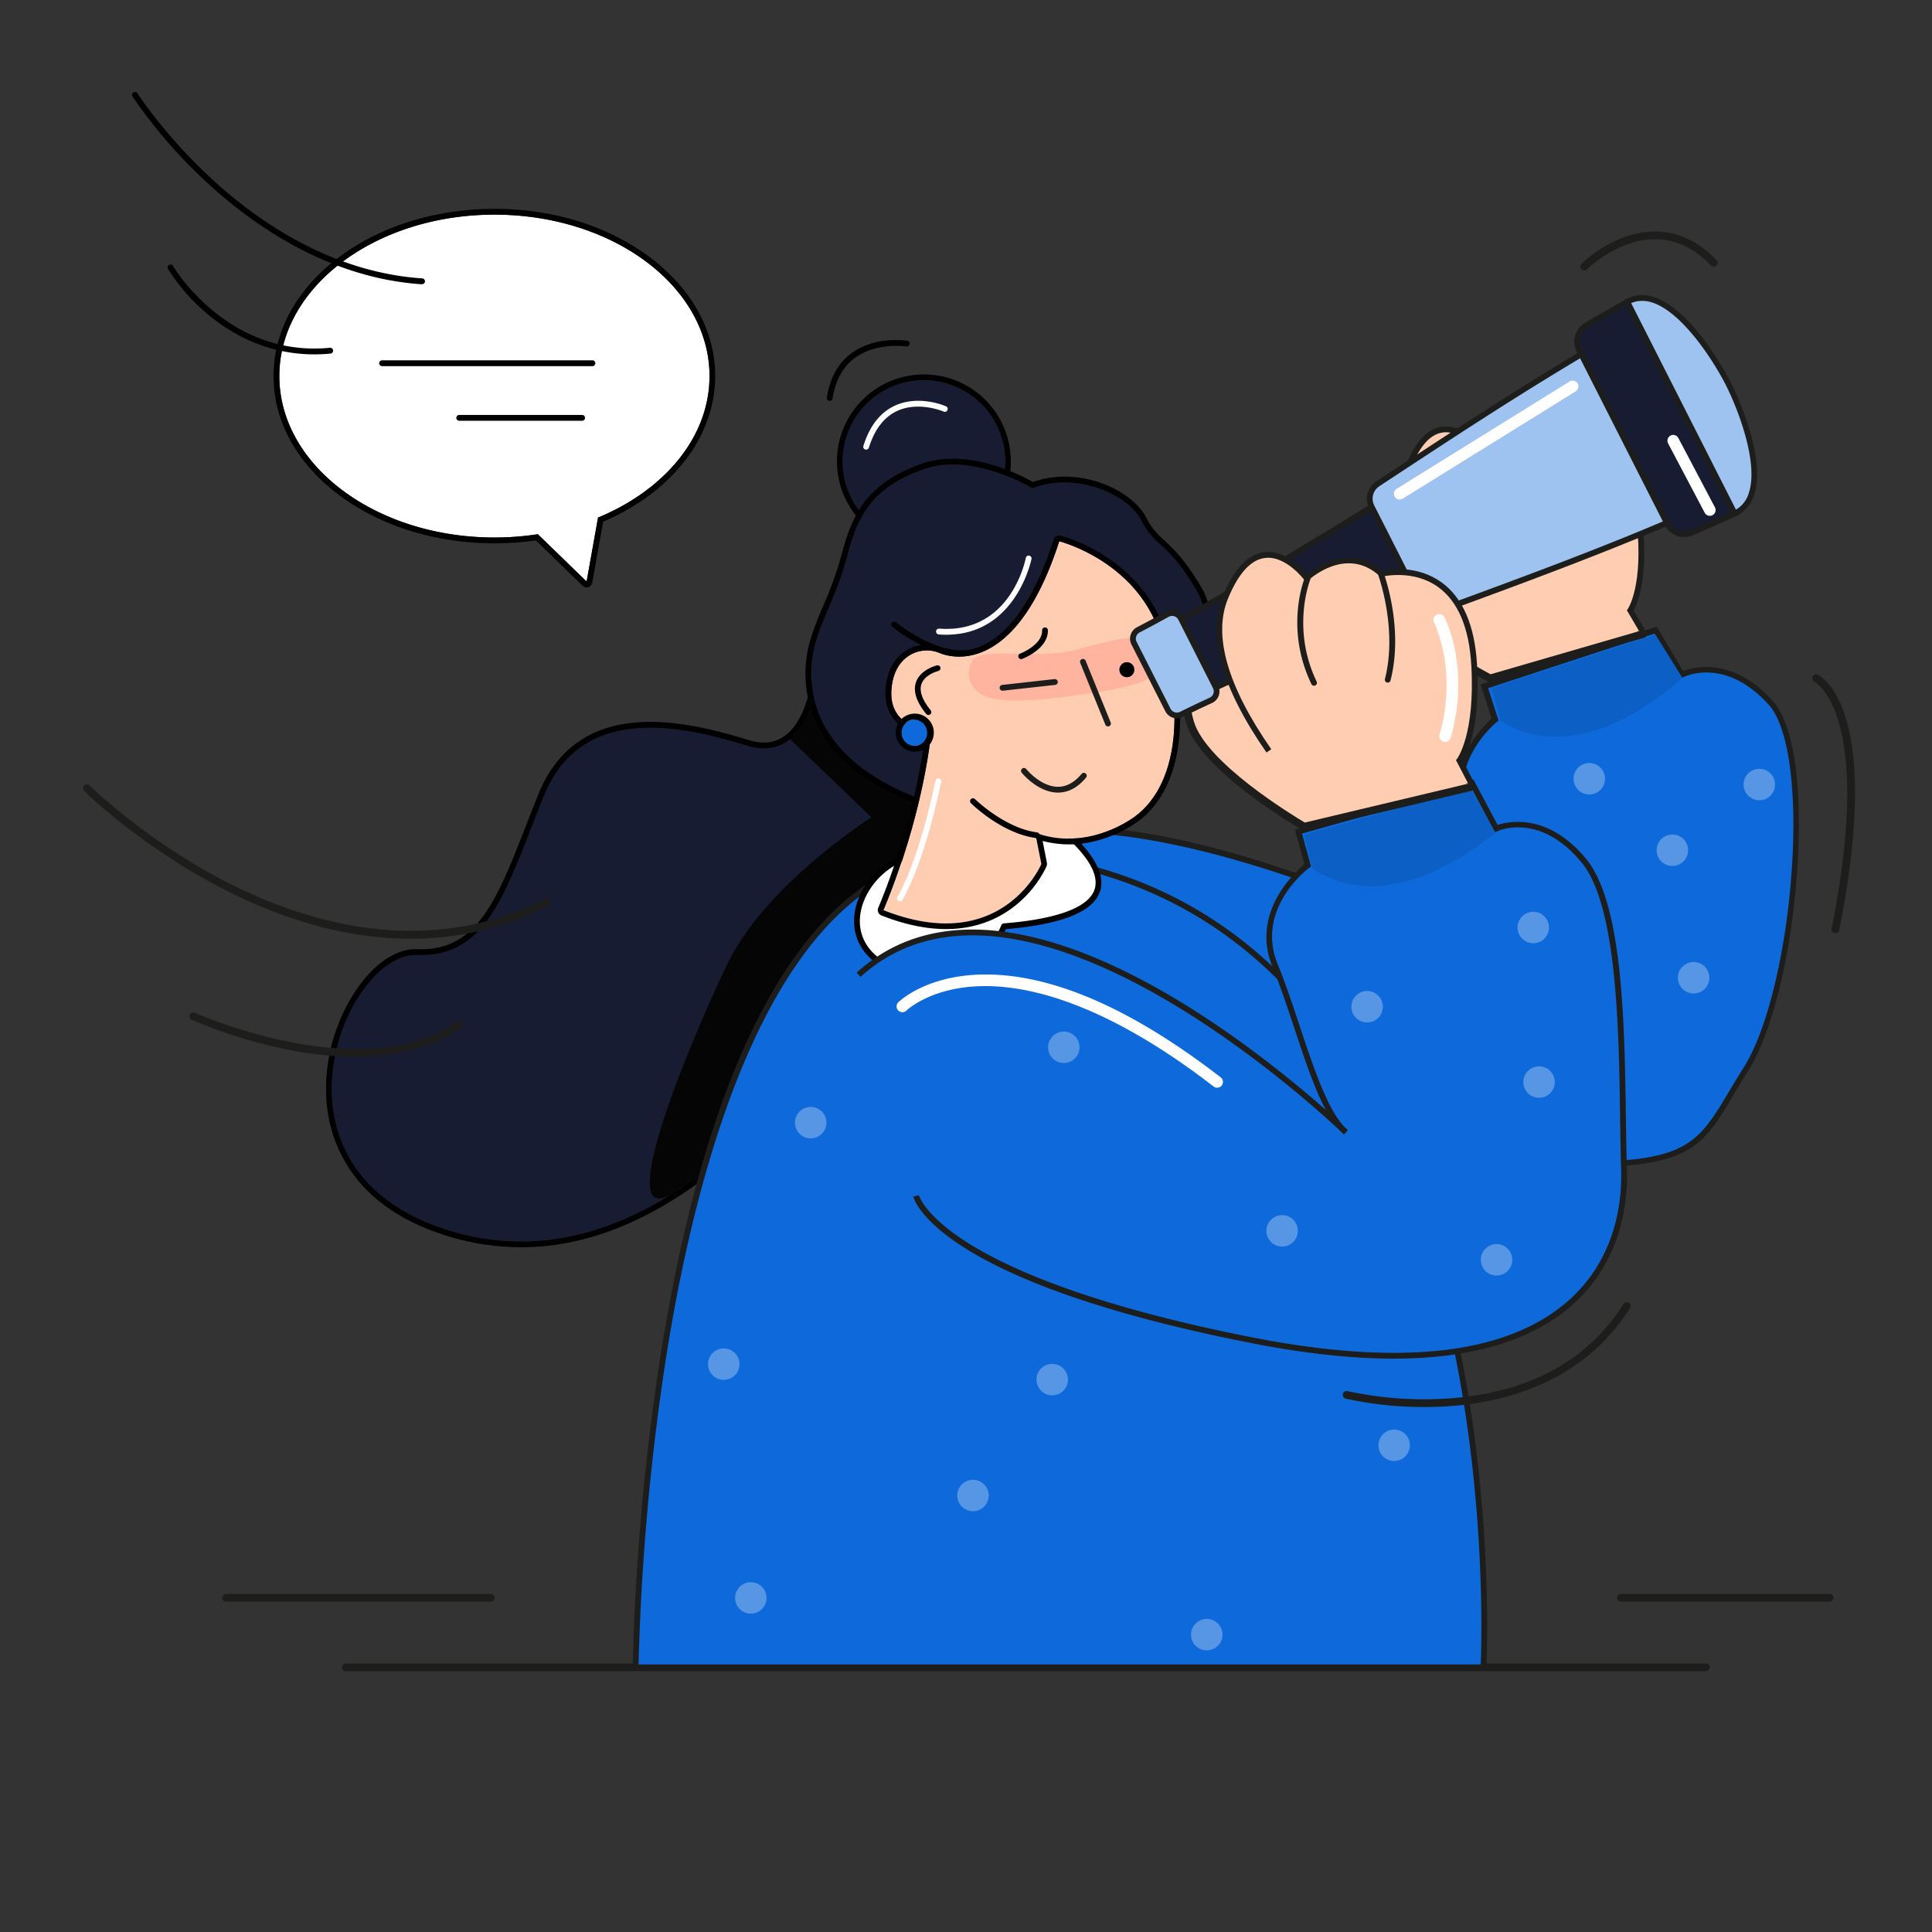 <svg xmlns="http://www.w3.org/2000/svg" width="1000" height="1000" viewBox="0 0 1000 1000">
  <rect x="0" y="0" width="1000" height="1000" fill="#333333" stroke="none"/>
  <g id="e8902264-6a44-412c-91b6-b9f89c469794" data-name="illustration">
    <g id="ea135439-c39e-4848-bce4-b343b6d93fd0" data-name="telescope">
      <g id="aa2c1a7b-1b7d-4125-ab9c-15be091d1c4e" data-name="line">
        <path d="M883,865H179a2,2,0,0,1,0-4H883a2,2,0,0,1,0,4Z" style="fill: #1d1d1b"/>
        <path d="M254,829H117a2,2,0,0,1,0-4H254a2,2,0,0,1,0,4Z" style="fill: #1d1d1b"/>
        <path d="M947,829H839a2,2,0,0,1,0-4H947a2,2,0,0,1,0,4Z" style="fill: #1d1d1b"/>
      </g>
      <g id="aa1a15d2-8026-4c16-b153-fcf90446cac9" data-name="message">
        <g>
          <path d="M367.24,194.65c0-46.14-49.84-83.55-111.32-83.55s-111.33,37.41-111.33,83.55,49.84,83.56,111.33,83.56a147.24,147.24,0,0,0,22.46-1.71L303.63,301l5.91-33.1C343.93,253.67,367.24,226.21,367.24,194.65Z" style="fill: #fff"/>
          <path d="M255.92,111.1c61.48,0,111.32,37.41,111.32,83.55,0,31.56-23.3,59-57.7,73.24L303.63,301,278.38,276.5a147.24,147.24,0,0,1-22.46,1.71c-61.49,0-111.33-37.41-111.33-83.56s49.84-83.55,111.33-83.55m0-3c-30.39,0-59,8.91-80.53,25.08-21.8,16.36-33.81,38.2-33.81,61.48s12,45.13,33.81,61.49c21.55,16.17,50.14,25.07,80.53,25.07a152.73,152.73,0,0,0,21.44-1.51l24.17,23.45a3,3,0,0,0,2.1.85,2.91,2.91,0,0,0,.92-.15,3,3,0,0,0,2-2.33l5.62-31.5c35.84-15.35,58-44.11,58-75.37,0-23.28-12-45.12-33.81-61.48C314.9,117,286.3,108.09,255.92,108.09Z"/>
        </g>
        <path d="M197.6,189.51H306.81a1.51,1.51,0,0,0,0-3H197.6a1.51,1.51,0,0,0,0,3Z"/>
        <path d="M237.69,217.78H301.3a1.5,1.5,0,0,0,0-3H237.69a1.5,1.5,0,1,0,0,3Z"/>
        <path d="M332,234.52q1.85-1.87,3.54-3.92l.78-1,.38-.49c.14-.18,0,0,0,0l.25-.32c.51-.68,1-1.38,1.5-2.08a61.5,61.5,0,0,0,5.1-8.88c.17-.36.33-.73.5-1.1l.24-.55s.13-.3.06-.13.08-.19.09-.22c.33-.81.65-1.62.94-2.43q.86-2.35,1.51-4.77t1.11-4.94c.07-.39.13-.78.19-1.18l.09-.59a2.54,2.54,0,0,0,0-.29c.05-.33,0,.28,0-.06.11-.81.2-1.64.27-2.46a55.45,55.45,0,0,0-.06-10c0-.41-.09-.82-.14-1.22,0-.19,0-.38-.07-.56.05.36,0-.2,0-.31-.12-.78-.25-1.56-.4-2.33-.3-1.55-.67-3.08-1.09-4.6s-.95-3.09-1.52-4.61c-.13-.35-.27-.71-.41-1.06l-.21-.54c0-.09-.26-.61-.13-.31-.33-.77-.67-1.52-1-2.27a62.81,62.81,0,0,0-4.88-8.45q-.69-1-1.41-2l-.36-.47-.16-.21c-.26-.34-.53-.67-.79-1q-1.59-2-3.31-3.78a66.72,66.72,0,0,0-7.34-6.65l-.36-.27-.49-.36c-.35-.26-.7-.52-1.06-.77a2.06,2.06,0,0,1-.72-2.75,2,2,0,0,1,2.74-.72,68.59,68.59,0,0,1,15.19,14.8,62.84,62.84,0,0,1,9.35,17.88,56.89,56.89,0,0,1,2.85,20.05A59.48,59.48,0,0,1,348.28,217a64.08,64.08,0,0,1-11.59,18.37c-.6.67-1.22,1.33-1.85,2a2,2,0,0,1-2.83,0,2,2,0,0,1,0-2.84Z" style="fill: #fff"/>
        <path d="M218.42,147.09a1.5,1.5,0,0,0,.09-3c-46.46-3.1-84-28.93-107.35-50.06-25.35-23-39.86-45.47-40-45.7A1.51,1.51,0,0,0,68.62,50a258.55,258.55,0,0,0,40.46,46.26c23.7,21.46,61.88,47.72,109.23,50.88Z"/>
        <path d="M162.68,183.42c2.72,0,5.51-.13,8.38-.41a1.5,1.5,0,0,0-.29-3c-53.09,5.16-80.94-41.86-81.22-42.34a1.5,1.5,0,0,0-2.6,1.5,98.36,98.36,0,0,0,21.15,23.95C119.66,172.69,138.11,183.42,162.68,183.42Z"/>
      </g>
      <g id="edb2985a-fc9a-4d9f-b1e6-4c22fe769ed8" data-name="woman">
        <g>
          <path d="M515,410.1s76.59,183.32,243.4,191.07C884,607,875,599,904,553c25.38-40.26,36.27-162.89,12.67-189.15s-46-14.66-46-14.66L857,326.12l-88.64,29.09,5.54,17.2s-28.26,23-14.57,52.68,25.23,73.08,40.33,84.5c0,0-194.55-105.48-284.69-74.59" style="fill: #0E6ADB"/>
          <path d="M814.18,604.31c-15,0-33.24-.59-55.86-1.64-38.3-1.78-75-13-109.1-33.34C622,553.08,596.32,531,573,503.7a413.29,413.29,0,0,1-48-69.95,87.43,87.43,0,0,0-9.55,2.67l-1-2.84c2.89-1,5.9-1.85,9-2.59-6.58-12.32-9.88-20.13-10-20.32l2.77-1.15c.08.19,3.47,8.2,10.23,20.81,37.87-7.71,93.29,2,165.07,29a1003.51,1003.51,0,0,1,100.79,44.8c-7.85-10.63-14.72-28.62-21.9-47.43-4-10.6-8.23-21.55-12.57-31-12.68-27.54,9.66-49.67,14.21-53.79l-5.7-17.68,91.21-29.93,13.54,23c5.29-2,25.69-7.64,46.53,15.55,11.12,12.37,15.76,46.18,12.42,90.44-3.18,42.08-13,81.53-24.93,100.51-2.79,4.42-5.28,8.58-7.47,12.25C880.74,594.55,874.89,604.31,814.18,604.31ZM528.11,433.12a410.62,410.62,0,0,0,47.22,68.7c36.3,42.45,97.53,93.88,183.13,97.85,112.6,5.23,115.81-.15,136.76-35.16,2.21-3.68,4.7-7.86,7.51-12.31,11.73-18.6,21.33-57.51,24.48-99.14,3.23-42.81-1.23-76.61-11.66-88.2-22.49-25-43.36-14.78-44.24-14.34l-1.26.65-.72-1.22-13-22-86.08,28.25,5.4,16.76-.79.64c-1.12.91-27.19,22.61-14.16,50.89,4.38,9.51,8.58,20.51,12.64,31.15,8.49,22.25,17.28,45.26,27.23,52.79L799,510.91a980.41,980.41,0,0,0-108.38-48.8C621,436,565.25,426.06,528.11,433.12Z" style="fill: #1d1d1b"/>
        </g>
        <g>
          <path d="M423.34,349.36s-3.89,46.63-36.83,36.57S301,363.37,281.37,412.25s-28.48,83.3-65.56,82.06S131.91,604.7,231,636.41c162.33,52,281-241.41,281-241.41l-29.18-25.88Z" style="fill: #181C32"/>
          <path d="M423.34,349.36l59.42,19.76L511.94,395s-97.6,241.37-236.89,247.47A125.31,125.31,0,0,1,231,636.41c-97.78-31.31-53.41-140.48-16.58-142.09.48,0,1,0,1.43,0,1.46,0,2.86,0,4.23,0,33.55-1.47,42.43-35.08,61.33-82.05,10.42-25.9,30.08-34.57,51.15-35.49,18.69-.82,38.5,4.45,54,9.17a29.26,29.26,0,0,0,9.86,1.4c23.89-1,27-38,27-38m-.13-3a2.91,2.91,0,0,0-1.52.49,3,3,0,0,0-1.33,2.24c0,.46-3.19,34.32-24.12,35.24a26.84,26.84,0,0,1-8.86-1.27c-16.59-5.07-36.1-10.13-55-9.31-26.18,1.15-44.28,13.72-53.8,37.37-2.16,5.38-4.19,10.57-6.15,15.58-14.91,38.16-24.76,63.37-52.53,64.59-1.29.06-2.63.06-4,0-.55,0-1.1,0-1.66,0-9.71.42-19.82,7.17-28.48,19a92.08,92.08,0,0,0-16.29,41.49c-2.45,18.27.77,35.55,9.32,50C189,619,206.25,631.64,230.05,639.26a129.1,129.1,0,0,0,45.13,6.2c32.43-1.42,65.25-15.53,97.54-41.92,25.64-21,51-49.69,75.47-85.4,41.52-60.67,66.27-121.41,66.52-122a3,3,0,0,0-.79-3.35l-29.18-25.89a3.08,3.08,0,0,0-1-.6l-59.42-19.76a3,3,0,0,0-1.07-.14Z"/>
        </g>
        <path d="M482.76,369.12l-59.42-19.76s-1.92,23-14.46,33.2L451,423s-53,34-73,73c-13.45,26.23-64.7,143.8-29.65,121.54,31.14-19.78,58.88-49.13,82.27-80.08,24.25-61.61,52.22-132.73,62.47-159.18Z" style="fill: #050505"/>
        <g>
          <path d="M329,863s4-429,181.23-421.49C790.23,453.38,767.86,863,767.86,863Z" style="fill: #0E6ADB"/>
          <path d="M769.28,864.5H327.49V863a1242.42,1242.42,0,0,1,14.12-159.6c7.8-49.87,18.31-93.69,31.23-130.24,16.19-45.8,36.27-80.29,59.66-102.5,22.7-21.56,48.87-31.86,77.79-30.64,65.35,2.77,119.68,27.53,161.47,73.59,25.14,27.69,45.91,63.32,61.73,105.88,12.65,34,22.19,72.5,28.35,114.41,10.5,71.32,7.54,128.62,7.51,129.19Zm-438.76-3h435.9c.38-9.24,2-62.42-7.54-127.24-9.64-65.47-33-156.54-89.34-218.65-41.23-45.44-94.85-69.86-159.37-72.6-28.08-1.2-53.51,8.84-75.59,29.81-52.28,49.64-77.79,153-90,231A1250.58,1250.58,0,0,0,330.52,861.5Z" style="fill: #1d1d1b"/>
        </g>
        <g>
          <circle cx="478.2" cy="238.87" r="42.07" style="fill: #181C32"/>
          <path d="M470.16,197.57a42.07,42.07,0,1,1-31.1,25.89,41.83,41.83,0,0,1,31.1-25.89m-.57-2.93a45,45,0,1,0,25.11,2.3,44.89,44.89,0,0,0-25.11-2.3Z"/>
        </g>
        <g>
          <path d="M607.18,358.31s26.8-28,12-53-21.42-22.14-28.36-35.83-33.76-25.62-56.43-16.74c0,0-30.88-19-56.4-9.88s-33.49,22.44-39.06,43.54S426.78,317.27,422.36,332s-9.32,55.3,48.89,79.56S607.18,358.31,607.18,358.31Z" style="fill: #181C32"/>
          <path d="M483.91,241.27c24.13-4.71,50.47,11.5,50.47,11.5a44,44,0,0,1,7.56-2.2c20.74-4,42.69,6.74,48.87,18.94,6.94,13.69,13.55,10.81,28.36,35.83s-12,53-12,53-47,46.84-95.26,56.27c-13.81,2.7-27.73,2.34-40.67-3.05C413,387.27,417.94,346.67,422.36,332s11-24.45,16.56-45.54S452.47,252,478,242.89a41.69,41.69,0,0,1,5.93-1.62m-.57-2.93a43.77,43.77,0,0,0-6.36,1.74c-26.71,9.56-35.24,23.95-41,45.58a190.46,190.46,0,0,1-9.9,27.93,164.17,164.17,0,0,0-6.63,17.52,60.87,60.87,0,0,0,1,38.08c7,19.13,23.69,34.3,49.59,45.09,12.48,5.21,26.75,6.3,42.39,3.24,25.47-5,50.45-20.26,66.92-32.19a274.88,274.88,0,0,0,29.88-24.9l.05-.05a75.78,75.78,0,0,0,12.09-17.88c6.79-14.19,6.9-27.56.31-38.69-8.43-14.25-14.33-19.73-19.07-24.13-3.69-3.43-6.35-5.9-9.2-11.52-6.69-13.22-29.74-24.89-52.1-20.52a47.45,47.45,0,0,0-6.71,1.83c-5.72-3.26-29.12-15.47-51.32-11.13Z"/>
        </g>
        <path d="M501.27,339.49l-.13,0c-18.66,1.94-38.47-14.44-39.31-15.14a1.49,1.49,0,0,1,1.92-2.29c.2.16,19.69,16.27,37.08,14.46a1.49,1.49,0,0,1,.44,2.95Z"/>
        <path d="M498.57,327.7a47.51,47.51,0,0,1-12.67.68,1.49,1.49,0,0,1,.22-3c36.8,2.72,44.54-35.08,44.85-36.69a1.5,1.5,0,0,1,2.94.57C533.84,289.65,527.24,322.1,498.57,327.7Z" style="fill: #fff"/>
        <g>
          <path d="M537.61,420.32s80.42,51.26-18,59.14c0,0-13.49,35.57-50.81,24.7s-28.21-45.58-5.65-57.94C482.77,435.5,537.61,420.32,537.61,420.32Z" style="fill: #fff"/>
          <path d="M490,507a45.44,45.44,0,0,1-21.57-1.4c-15.58-4.53-24.89-13.73-26.21-25.9-1.44-13.15,6.89-27.45,20.26-34.78,19.5-10.68,72.49-25.41,74.73-26a1.52,1.52,0,0,1,1.21.18c1.46.93,35.77,23.05,31.23,41.32-2.77,11.12-19.24,18-49,20.5C518.79,485.11,509.65,503.14,490,507Zm47.36-85.05c-6.24,1.75-55.39,15.71-73.44,25.59-12.14,6.65-20,20-18.73,31.84,1.19,10.88,9.74,19.17,24.08,23.35,14.93,4.35,27.7,1.69,38-7.92a47.8,47.8,0,0,0,11-15.87,1.48,1.48,0,0,1,1.28-1c28.47-2.28,44.79-8.61,47.21-18.31C570.49,444.62,541.74,424.85,537.36,421.94Z"/>
        </g>
        <path d="M429.78,207.46a1.45,1.45,0,0,1-.51,0,1.49,1.49,0,0,1-1.26-1.7c1.52-10.12,5.8-17.84,12.74-22.93,12.22-9,28.16-6.58,28.83-6.47a1.48,1.48,0,0,1,1.24,1.7,1.5,1.5,0,0,1-1.71,1.25c-.15,0-15.41-2.29-26.61,5.94-6.26,4.61-10.14,11.66-11.53,21A1.5,1.5,0,0,1,429.78,207.46Z"/>
        <g>
          <path d="M474.17,619s10.14,42.58,174,74.76,194-40.88,192.41-88.45,1.66-132.54-20.78-159.8-45.36-16.65-45.36-16.65l-12.58-23.64-89.82,25.21,4.79,17.43s-29.23,21.71-16.85,52S682,574,696.61,586c0,0-165.16-160.62-252.24-81.5" style="fill: #0E6ADB"/>
          <path d="M721.31,703.22q-32.61,0-73.42-8c-162.94-32-174.75-74.1-175.18-75.88l2.92-.71c0,.11,2.93,10.58,25.59,24.84,20.95,13.19,63.5,32.36,147.25,48.81,76,14.91,130.53,8.84,162.15-18.06,26-22.13,29-52.65,28.47-68.87-.26-8-.38-17-.52-26.55-.66-46.44-1.56-110-19.92-132.35-21.38-26-42.68-16.65-43.57-16.24l-1.29.59-.66-1.25-12-22.57-87.22,24.48,4.67,17-.82.61c-1.16.86-28.15,21.4-16.36,50.23,4,9.68,7.68,20.85,11.27,31.66,7,21,14.21,42.68,22.91,52,1.33,1.24,2.05,1.93,2.1,2l-2,2.23a23,23,0,0,1-2.24-2.11c-9.13-8.54-46.29-42.22-91.07-68.19-30.12-17.46-57.73-28.07-82.06-31.51-30.2-4.28-55.4,2.54-74.91,20.27l-2-2.22c20.21-18.36,46.24-25.44,77.37-21,24.72,3.5,52.71,14.24,83.17,31.91,35.6,20.65,66.41,46.15,82.3,60.17-5.9-11-11.05-26.51-16.39-42.58-3.58-10.76-7.29-21.89-11.21-31.48-11.48-28.07,11.8-49.2,16.53-53.12l-4.93-17.91,92.42-25.94L775.16,427c5.37-1.78,26-6.51,45.81,17.56,19,23.12,19.9,84.72,20.6,134.22.14,9.54.26,18.56.52,26.49.55,16.76-2.55,48.31-29.52,71.25C791.65,694.3,761.08,703.22,721.31,703.22Z" style="fill: #1d1d1b"/>
        </g>
        <path d="M679,449s34,31,95-18l-13-23-86,24Z" style="fill: #0c5fc5"/>
        <path d="M776.7,372.91s35.28,29.53,94.16-22l-14-22.43L772,356.09Z" style="fill: #0c5fc5"/>
        <path d="M448.61,232.69a1.61,1.61,0,0,1-.72,0,1.51,1.51,0,0,1-1-1.88c3.22-10.36,8.73-17.39,16.37-20.88,12.38-5.64,25.71.08,26.27.33a1.5,1.5,0,1,1-1.2,2.74c-.13-.06-12.72-5.43-23.85-.34-6.82,3.12-11.78,9.53-14.73,19A1.51,1.51,0,0,1,448.61,232.69Z" style="fill: #fff"/>
        <g>
          <path d="M535.74,430.8,539,447.2s-20.1,48.21-81.62,23.9c0,0,19.28-43.79,24.7-92.35,0,0-21.31-1.54-20.7-20.48s15-24.23,24.5-20.49c0,0,37.75,19,62.42-57.63,0,0,38.64,9.74,51.62,46.36s11.81,81.37-15.33,98.08S535.74,430.8,535.74,430.8Z" style="fill: #ffcdb2"/>
          <path d="M548.25,280.15s38.64,9.74,51.62,46.36,11.81,81.37-15.33,98.08a63.15,63.15,0,0,1-21.07,8.46c-16.46,3.21-27.73-2.25-27.73-2.25L539,447.2S528.84,471.44,501,476.88c-11.41,2.23-25.8,1.29-43.7-5.78,0,0,19.28-43.79,24.7-92.35,0,0-21.31-1.54-20.7-20.48.42-13.25,7.6-19.82,15.13-21.29a16.84,16.84,0,0,1,9.37.8s6.77,3.4,16.44,1.51c13.18-2.58,31.75-15,46-59.14m-.57-2.93a3,3,0,0,0-2.27,2c-13.81,42.84-31.39,54.7-43.71,57.11a24.93,24.93,0,0,1-14.54-1.25,1.15,1.15,0,0,0-.23-.1,20.1,20.1,0,0,0-11.05-1c-8.16,1.6-17.05,8.78-17.54,24.13-.29,9,3.76,15.92,11.72,20.09a32.69,32.69,0,0,0,8.67,3c-5.72,46.39-23.94,88.2-24.13,88.63a3,3,0,0,0,1.64,4c16.62,6.57,31.89,8.57,45.37,5.93,29-5.68,39.66-30.41,40.1-31.46a2.89,2.89,0,0,0,.17-1.72l-2.21-11.31A53.82,53.82,0,0,0,564,436a66.44,66.44,0,0,0,22.07-8.84c13.42-8.27,21.76-23.41,24.11-43.78,2.06-17.8-.62-38.35-7.53-57.85-5.54-15.62-16.57-28.92-31.92-38.45A84.7,84.7,0,0,0,549,277.25a3,3,0,0,0-1.3,0Z"/>
        </g>
        <path d="M536.9,433.8a1.55,1.55,0,0,1-.48,0c-17.77-2.3-33.29-17.49-33.94-18.13a1.5,1.5,0,0,1,2.1-2.13c.15.15,15.47,15.13,32.22,17.3a1.5,1.5,0,0,1,.1,2.95Z"/>
        <path d="M480.84,370.05a1.48,1.48,0,0,1-1.44-.53c-5.09-6.24-6.87-11.76-5.29-16.38,2.27-6.66,10.6-8.68,10.95-8.77a1.5,1.5,0,0,1,.69,2.91c-.09,0-7.1,1.75-8.82,6.84-1.21,3.58.4,8.13,4.79,13.52a1.49,1.49,0,0,1-.22,2.1A1.54,1.54,0,0,1,480.84,370.05Z"/>
        <path d="M557.58,336.16c-20.9,5.74-50-1.86-54.42,6s-.14,17.76,11.47,19.59,23,.82,46.15-2.38S606.42,351.28,603,339,588.31,327.71,557.58,336.16Z" style="fill: #ffb49f"/>
        <g>
          <circle cx="473.48" cy="379.27" r="6.89" style="fill: #0E6ADB"/>
          <path d="M472.17,372.51A6.89,6.89,0,0,1,474.8,386a6.79,6.79,0,0,1-3.84-.35,6.89,6.89,0,0,1,1.21-13.17m-.57-2.93a9.86,9.86,0,1,0,5.5.5,9.83,9.83,0,0,0-5.5-.5Z"/>
        </g>
        <circle cx="583.27" cy="346.64" r="3.9"/>
        <path d="M528.84,341.15a1.5,1.5,0,0,1-.82-2.87c.12,0,11.54-4.45,11.38-12a1.5,1.5,0,0,1,1.47-1.52,1.48,1.48,0,0,1,1.52,1.46c.2,9.64-12.76,14.63-13.31,14.84Z"/>
        <path d="M466,466.49a1.47,1.47,0,0,1-1-.17,1.49,1.49,0,0,1-.54-2c11.63-20,19.67-59.81,19.76-60.21A1.48,1.48,0,0,1,486,402.9a1.5,1.5,0,0,1,1.18,1.76c-.33,1.65-8.23,40.65-20.11,61.12A1.48,1.48,0,0,1,466,466.49Z" style="fill: #fff"/>
        <path d="M547.63,410.24h-.13c-10.29-.08-18.33-9.88-18.67-10.3a1.5,1.5,0,1,1,2.34-1.88c.07.09,7.5,9.12,16.36,9.18h.1c4.4,0,8.51-2.25,12.22-6.69a1.5,1.5,0,0,1,2.3,1.93C557.84,407.63,553,410.24,547.63,410.24Z" style="fill: #1d1d1b"/>
        <g>
          <path d="M740.45,286.66c-21.85-11.54-33.51-4.37-26,17.38s56.86,47.11,56.86,47.11l80-23.22" style="fill: #ffcdb2"/>
          <path d="M771.11,353.29l-.71-.36c-2-1.05-50.16-26-57.84-48.24-4.68-13.54-1.66-19.81,1.69-22.68,5.33-4.57,15-3.54,27.14,2.88l-1.87,3.54c-10.46-5.53-18.72-6.76-22.66-3.38-3.41,2.92-3.6,9.43-.52,18.34,6.69,19.37,49.2,42.44,55.19,45.61l79.22-23,1.11,3.85Z" style="fill: #1d1e1b"/>
        </g>
        <g>
          <path d="M850.21,326.83l-6.35-10.89s8.47-11.92,4.81-46c-5.79-53.82-46.33-41.26-46.33-41.26-17.71-14.56-35.69,3.79-35.69,3.79s-23.94-29.17-38.29,11.11c-8.21,23,8.3,51.36,24.35,72.24" style="fill: #ffcdb2"/>
          <path d="M848.92,327.58l-6.85-11.71.56-.79c.08-.12,8.08-12.06,4.55-45-1.9-17.66-7.76-29.85-17.43-36.23-12.33-8.12-26.83-3.81-27-3.76l-.77.24-.63-.52c-16.41-13.5-33,3-33.66,3.69l-1.17,1.18-1.06-1.28c-.09-.11-9.36-11.19-19.14-9.48-6.65,1.17-12.23,7.94-16.58,20.14-6.37,17.89,1.75,41.71,24.13,70.82l-2.37,1.83c-23-30-31.32-54.75-24.59-73.66,4.74-13.29,11.1-20.72,18.91-22.09,9.51-1.66,18,6.26,20.91,9.35,4.38-3.79,20.22-15.58,35.91-3.3,3.38-.87,16.73-3.55,28.7,4.32,10.47,6.88,16.79,19.81,18.79,38.43,3.19,29.68-2.7,42.85-4.56,46.16l5.91,10.11Z" style="fill: #1d1e1b"/>
        </g>
        <path d="M519,357.5a1.5,1.5,0,0,1-.17-3l27-3a1.5,1.5,0,0,1,.34,3l-27,3Z" style="fill: #1d1d1b"/>
        <g>
          <path d="M645.05,356.49c-23-13.64-36-6.5-29.06,17.43s59,54,59,54L762.82,407" style="fill: #ffcdb2"/>
          <path d="M674.73,430l-.69-.4c-2.16-1.24-52.85-30.73-60-55.15-4.32-14.8-.77-21.37,3-24.27,6-4.62,16.26-3,29,4.56l-2,3.44c-11.1-6.57-20-8.33-24.54-4.84-3.9,3-4.46,10.12-1.58,20,6.25,21.44,51.34,48.79,57.45,52.41l87-20.71.93,3.89Z" style="fill: #1d1e1b"/>
        </g>
        <g id="ac90454b-640f-416e-addb-39b5f31c4bfa" data-name="telescope">
          <g>
            <g>
              <path d="M842.25,267.18c-75.8,32.5-153.6,60.14-228,95.78q-8.72-17.15-17.41-34.3c72.73-38.94,141.24-85,212.33-126.71Z" style="fill: #181C32"/>
              <path d="M613.54,365,594.8,328l1.3-.7c45.27-24.23,89.66-51.68,132.59-78.23,26-16.08,52.88-32.7,79.69-48.45l1.37-.8,34.56,68.08-1.47.63c-28.59,12.26-57.94,24-86.32,35.38-46.87,18.78-95.33,38.19-141.66,60.37Zm-14.73-35.66L614.89,361c46-22,94.05-41.21,140.51-59.82,27.88-11.17,56.69-22.71,84.78-34.73l-31.66-62.38c-26.33,15.49-52.72,31.81-78.25,47.6C687.71,278,643.71,305.18,598.81,329.29Z" style="fill: #1d1e1b"/>
            </g>
            <g>
              <path d="M626.75,362.47c-5.58,2.59-9.76,4.57-15.31,7.31a5.16,5.16,0,0,1-6.88-2.29L587,332.89a5.16,5.16,0,0,1,2.21-6.9c5.49-2.87,9.56-5.06,14.95-8.05a5.16,5.16,0,0,1,7.1,2.18l17.93,35.34A5.15,5.15,0,0,1,626.75,362.47Z" style="fill: #9EC3F0"/>
              <path d="M609.18,371.81a6.7,6.7,0,0,1-6-3.64l-17.55-34.6a6.67,6.67,0,0,1,2.85-8.91c5.37-2.81,9.42-5,14.91-8a6.66,6.66,0,0,1,9.16,2.81l17.94,35.34a6.66,6.66,0,0,1-3.15,9.06h0c-5.71,2.63-9.85,4.61-15.28,7.29A6.58,6.58,0,0,1,609.18,371.81Zm-2.53-53a3.71,3.71,0,0,0-1.77.46c-5.51,3.07-9.57,5.25-15,8.07a3.66,3.66,0,0,0-1.57,4.89l17.56,34.6a3.67,3.67,0,0,0,4.88,1.63c5.45-2.69,9.61-4.68,15.35-7.33a3.64,3.64,0,0,0,1.72-5L609.92,320.8a3.58,3.58,0,0,0-2.19-1.84A3.64,3.64,0,0,0,606.65,318.79Z" style="fill: #1d1e1b"/>
            </g>
            <g>
              <path d="M865,269.73c-39.07,16.67-78.9,31.3-118.76,45.95a9.2,9.2,0,0,1-11.38-4.48Q722.39,286.75,710,262.28a9.2,9.2,0,0,1,3.14-11.85c35.44-23.35,70.86-46.69,107.41-68.28a9.21,9.21,0,0,1,12.91,3.75q18.06,35.6,36.13,71.19A9.22,9.22,0,0,1,865,269.73Z" style="fill: #9EC3F0"/>
              <path d="M743,317.74a10.7,10.7,0,0,1-9.55-5.86L708.64,263a10.69,10.69,0,0,1,3.66-13.78l.17-.11c34.79-22.93,70.77-46.64,107.3-68.21a10.82,10.82,0,0,1,8.47-1.07,10.63,10.63,0,0,1,6.54,5.43l36.13,71.19a10.62,10.62,0,0,1,.51,8.5,10.77,10.77,0,0,1-5.88,6.2h0c-39,16.64-79.45,31.5-118.55,45.87l-.28.11A10.84,10.84,0,0,1,743,317.74Zm82.19-135.38a7.77,7.77,0,0,0-3.92,1.08c-36.46,21.53-72.41,45.22-107.17,68.13l-.17.11a7.69,7.69,0,0,0-2.63,9.92l24.82,48.93a7.71,7.71,0,0,0,9.53,3.74l.28-.1C785,299.81,825.42,285,864.36,268.35h0a7.71,7.71,0,0,0,3.87-10.58L832.1,186.58a7.63,7.63,0,0,0-4.7-3.91A7.88,7.88,0,0,0,825.21,182.36Z" style="fill: #1d1e1b"/>
            </g>
            <g>
              <path d="M894.52,198.58c7,13.8,24.48,57.36,3.36,67.18C877,275.47,853,237.84,845.64,223.39s-23.53-56-3.36-67.18C862.68,145,887.52,184.79,894.52,198.58Z" style="fill: #9EC3F0"/>
              <path d="M890.87,268.82c-18.64,0-38-28-46.57-44.75-9.69-19.1-22.74-58.14-2.74-69.17a17.61,17.61,0,0,1,14.16-1.24c20.72,6.38,39.36,42.7,40.14,44.25s19.1,38,12,58.51a17.56,17.56,0,0,1-9.36,10.7A17.89,17.89,0,0,1,890.87,268.82Zm-41-113.09a13.87,13.87,0,0,0-6.83,1.8c-18.66,10.29-3.47,50.54,4,65.18s30.95,50.68,50.28,41.69a14.52,14.52,0,0,0,7.79-9c5.34-15.44-5.42-43.5-11.86-56.18s-22.73-37.93-38.34-42.73A16.75,16.75,0,0,0,849.84,155.73Z" style="fill: #1d1e1b"/>
            </g>
            <g>
              <path d="M897.88,265.76q-11.07,5.07-22.2,9.88A9.83,9.83,0,0,1,863,271.08L817.4,181.22a9.83,9.83,0,0,1,3.81-12.92q10.47-6.15,21.07-12.09Q870.08,211,897.88,265.76Z" style="fill: #181C32"/>
              <path d="M871.78,278a11.34,11.34,0,0,1-10.11-6.19l-45.6-89.86a11.35,11.35,0,0,1,4.38-14.9c7-4.1,14.09-8.18,21.1-12.1l1.36-.76,57,112.34-1.42.65c-7.3,3.34-14.78,6.66-22.22,9.88A11.18,11.18,0,0,1,871.78,278ZM841.65,158.29c-6.55,3.67-13.16,7.47-19.68,11.3a8.35,8.35,0,0,0-3.23,10.95l45.6,89.86a8.35,8.35,0,0,0,10.75,3.86c6.94-3,13.91-6.1,20.74-9.21Z" style="fill: #1d1e1b"/>
            </g>
          </g>
          <path d="M724.5,258.54a3,3,0,0,1-1.58-5.55l89.5-55.54a3,3,0,0,1,3.16,5.1l-89.5,55.54A2.94,2.94,0,0,1,724.5,258.54Z" style="fill: #fff"/>
          <path d="M885,267a3,3,0,0,1-2.65-1.6l-19-36a3,3,0,0,1,5.3-2.8l19,36A3,3,0,0,1,885,267Z" style="fill: #fff"/>
        </g>
        <g>
          <path d="M761.7,405.75l-6.3-12.12s9.79-12.45,7.63-49.5c-3.42-58.56-48-47.1-48-47.1-18.39-16.69-38.82,2.22-38.82,2.22s-24.37-32.83-42,10c-10.1,24.48,6.27,56,22.55,79.46" style="fill: #ffcdb2"/>
          <path d="M760.37,406.44l-6.75-13,.6-.76c.09-.12,9.41-12.65,7.31-48.49-1.12-19.26-6.84-32.8-17-40.22-12.95-9.48-28.93-5.56-29.09-5.52l-.78.2-.6-.54c-17.17-15.59-36,1.47-36.79,2.21l-1.22,1.13-1-1.34c-.09-.13-9.56-12.67-20.33-11.31-7.31.91-13.74,8-19.1,21-7.86,19.06-.33,45.32,22.39,78l-2.47,1.71c-23.33-33.6-31-60.82-22.7-80.88,5.81-14.1,13-21.78,21.52-22.83,10.42-1.31,19.22,7.85,22.11,11.27,4.78-3.78,22.63-15.93,39-1.72,3.57-.74,18.22-3,30.78,6.15,10.94,8,17.08,22.28,18.26,42.49,1.89,32.46-5.26,46.34-7.39,49.7L763,405.05Z" style="fill: #1d1e1b"/>
        </g>
        <path d="M680.15,354.93a1.52,1.52,0,0,1-1.36-.85c-13.85-28.73-3.86-54-3.43-55.05a1.5,1.5,0,0,1,2.78,1.13c-.1.25-9.9,25.13,3.36,52.62a1.5,1.5,0,0,1-.7,2A1.54,1.54,0,0,1,680.15,354.93Z" style="fill: #1d1d1b"/>
        <path d="M718.29,353.32a1.18,1.18,0,0,1-.37-.05,1.49,1.49,0,0,1-1.08-1.82c6.66-26.12-3.44-53.7-3.54-54a1.5,1.5,0,1,1,2.81-1.05c.43,1.16,10.52,28.74,3.63,55.76A1.49,1.49,0,0,1,718.29,353.32Z" style="fill: #1d1d1b"/>
        <circle cx="388.62" cy="827.08" r="8.14" style="fill: #5696e5"/>
        <circle cx="374.62" cy="706.08" r="8.14" style="fill: #5696e5"/>
        <circle cx="544.62" cy="714.08" r="8.14" style="fill: #5696e5"/>
        <circle cx="503.62" cy="774.08" r="8.14" style="fill: #5696e5"/>
        <circle cx="624.62" cy="846.08" r="8.14" style="fill: #5696e5"/>
        <circle cx="721.62" cy="748.08" r="8.14" style="fill: #5696e5"/>
        <circle cx="663.62" cy="637.08" r="8.14" style="fill: #5696e5"/>
        <circle cx="774.62" cy="652.08" r="8.14" style="fill: #5696e5"/>
        <circle cx="707.62" cy="521.08" r="8.14" style="fill: #5696e5"/>
        <circle cx="796.62" cy="560.08" r="8.14" style="fill: #5696e5"/>
        <circle cx="793.62" cy="480.08" r="8.14" style="fill: #5696e5"/>
        <circle cx="550.62" cy="542.08" r="8.14" style="fill: #5696e5"/>
        <circle cx="822.62" cy="403.08" r="8.14" style="fill: #5696e5"/>
        <circle cx="910.62" cy="406.08" r="8.14" style="fill: #5696e5"/>
        <circle cx="876.62" cy="506.08" r="8.14" style="fill: #5696e5"/>
        <circle cx="865.62" cy="440.08" r="8.14" style="fill: #5696e5"/>
        <circle cx="419.62" cy="581.08" r="8.14" style="fill: #5696e5"/>
        <path d="M748,384a2.91,2.91,0,0,1-.82-.12,3,3,0,0,1-2.06-3.7c9.52-33.34-2.66-57.56-2.78-57.8a3,3,0,1,1,5.32-2.76c.55,1.06,13.44,26.47,3.22,62.2A3,3,0,0,1,748,384Z" style="fill: #fff"/>
        <path d="M630,563a3,3,0,0,1-1.83-.62c-58.17-44.91-98.6-53-122.28-51.88-25.05,1.18-36.65,12.51-36.77,12.62a3,3,0,0,1-4.24-4.24c.53-.54,13.38-13.09,40.73-14.38,35.9-1.67,78.37,16.18,126.22,53.13A3,3,0,0,1,630,563Z" style="fill: #fff"/>
        <path d="M212.4,485.9q-8.21,0-16.56-.82c-24.88-2.42-50.78-10.26-77-23.29-44.52-22.14-75-52.07-75.27-52.37a2,2,0,0,1,2.82-2.84c.3.3,30.35,29.84,74.33,51.68,40.39,20.06,101.18,37.56,161.35,7a2,2,0,1,1,1.82,3.56A156,156,0,0,1,212.4,485.9Z" style="fill: #1d1d1b"/>
        <path d="M184,547a178.81,178.81,0,0,1-34.11-3.53,255.52,255.52,0,0,1-50.7-15.64,2,2,0,0,1,1.66-3.64c.87.39,87.53,39.1,136,4.2a2,2,0,0,1,2.34,3.24C225,541.82,206.26,547,184,547Z" style="fill: #1d1d1b"/>
        <path d="M950,483a1.72,1.72,0,0,1-.39,0,2,2,0,0,1-1.57-2.35c22.26-111.33-8.58-127.65-8.89-127.8a2,2,0,0,1-.95-2.65,2,2,0,0,1,2.63-1c1.4.64,34.18,17,11.13,132.21A2,2,0,0,1,950,483Z" style="fill: #1d1d1b"/>
        <path d="M737.43,728.26a188.73,188.73,0,0,1-40.92-4.32,2,2,0,0,1,1-3.88,187.81,187.81,0,0,0,55.09,3.56c39.93-3.45,69.45-19.83,87.74-48.69a2,2,0,0,1,3.38,2.14c-18.75,29.58-50.18,47.06-90.89,50.55C747.48,728.07,742.33,728.26,737.43,728.26Z" style="fill: #1d1d1b"/>
        <path d="M820,140a2,2,0,0,1-1.42-.59,2,2,0,0,1,0-2.82c.68-.69,17-16.76,38-16.76h.32c11.52.08,22.14,5,31.56,14.77a2,2,0,0,1-2.88,2.78c-8.63-8.91-18.29-13.47-28.68-13.55h-.31c-19.31,0-35,15.43-35.16,15.59A2,2,0,0,1,820,140Z" style="fill: #1d1d1b"/>
        <path d="M573.5,376a1.5,1.5,0,0,1-1.39-.94l-13-32a1.5,1.5,0,0,1,2.78-1.12l13,32a1.5,1.5,0,0,1-.83,1.95A1.55,1.55,0,0,1,573.5,376Z" style="fill: #1d1d1b"/>
      </g>
    </g>
  </g>
</svg>
